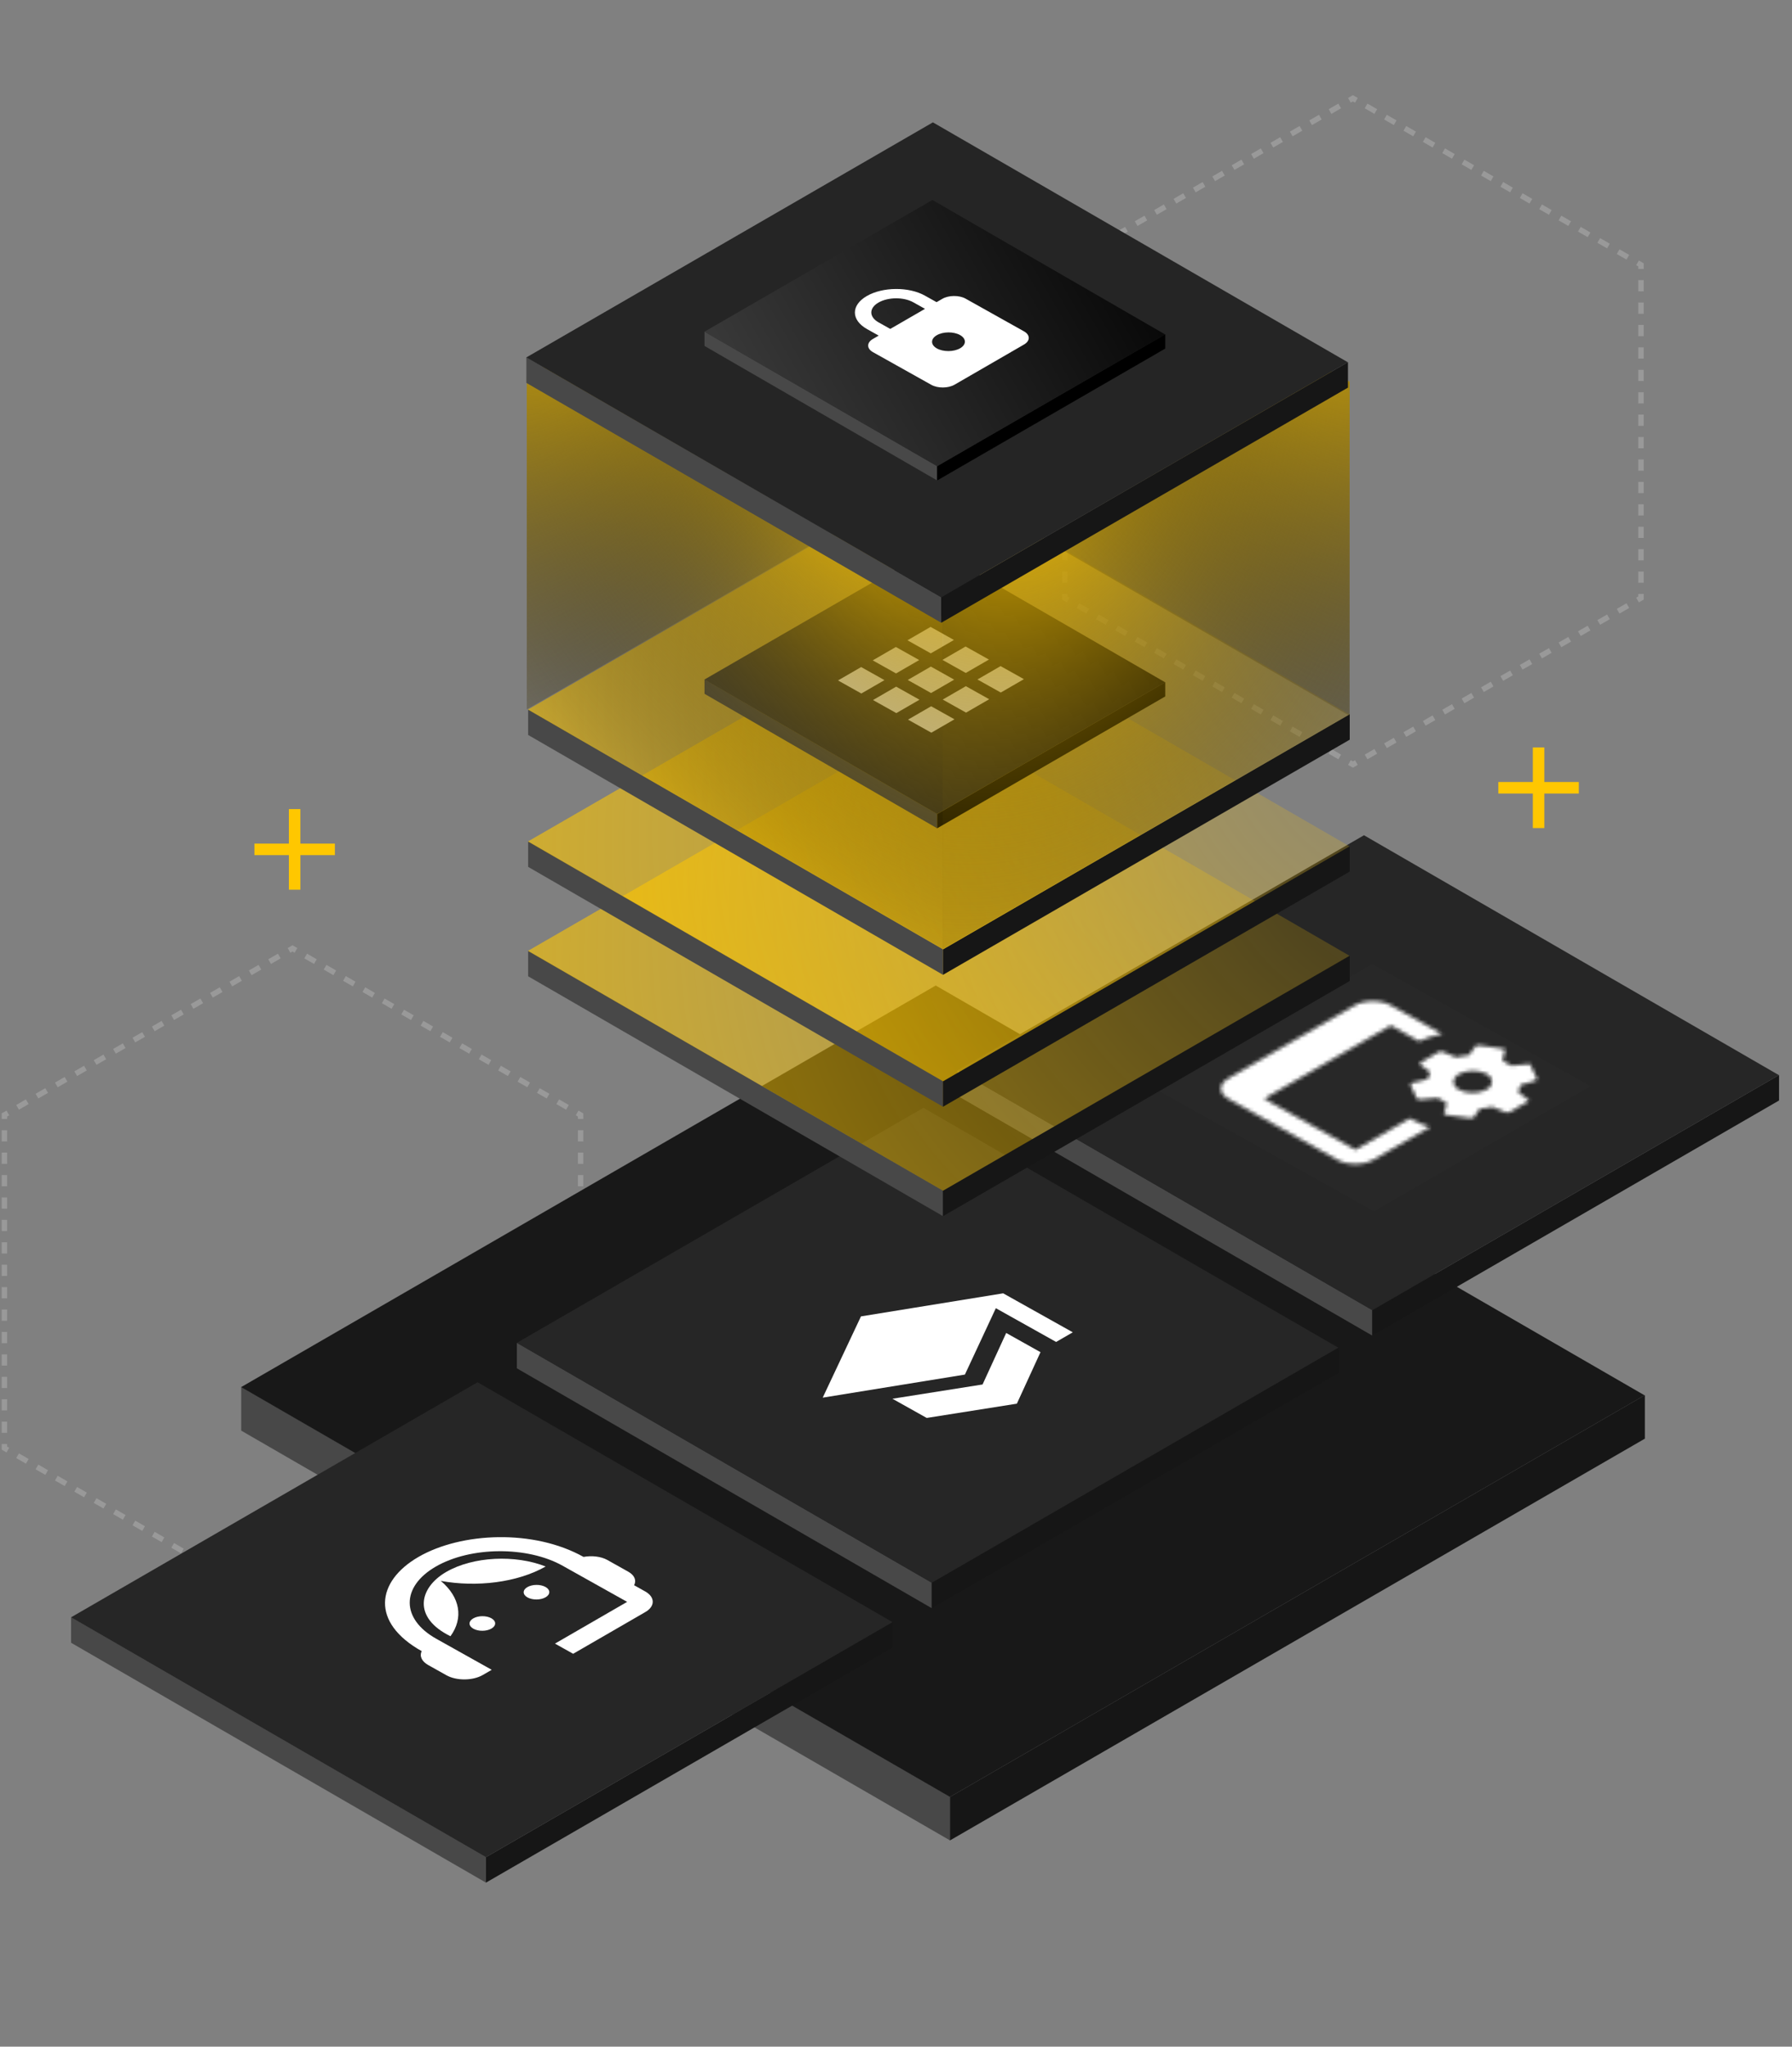 <svg width="495" height="565" fill="none" xmlns="http://www.w3.org/2000/svg"><rect width="100%" height="100%" fill="#808080" stroke="none"/><path fill-rule="evenodd" clip-rule="evenodd" d="m375.049 27.048-1.339-.773-1.339.773.748 1.298.591-.341.59.34.749-1.297Zm-5.356 1.548.749 1.297-2.678 1.547-.748-1.297 2.677-1.547Zm-5.355 3.094.749 1.297-2.678 1.547-.748-1.297 2.677-1.547Zm-5.355 3.094.748 1.297-2.677 1.548-.749-1.298 2.678-1.547Zm-5.355 3.095-2.678 1.547.748 1.297 2.678-1.547-.748-1.297Zm-5.356 3.094-2.677 1.547.748 1.297 2.678-1.547-.749-1.297Zm-5.355 3.094-2.678 1.547.749 1.298 2.678-1.548-.749-1.297Zm-5.355 3.094-2.678 1.548.749 1.297 2.677-1.547-.748-1.298Zm-5.355 3.095-2.678 1.547.748 1.297 2.678-1.547-.748-1.297Zm-5.356 3.094.749 1.297-2.678 1.547-.748-1.297 2.677-1.547Zm-5.355 3.094-2.678 1.548.749 1.297 2.677-1.547-.748-1.298Zm-5.355 3.095.748 1.297-2.677 1.547-.749-1.297 2.678-1.547Zm-5.355 3.094.748 1.297-2.678 1.548-.748-1.298 2.678-1.547Zm-5.356 3.094.749 1.298-2.678 1.547-.748-1.297 2.677-1.548Zm-5.355 3.095.748 1.297-2.677 1.547-.749-1.297 2.678-1.547Zm-6.694 95.15h1.497v.682l.59.341-.748 1.298-1.339-.774v-1.547Zm4.016 3.868.749-1.297 2.677 1.547-.748 1.297-2.678-1.547Zm5.356 3.094.748-1.297 2.678 1.547-.749 1.297-2.677-1.547Zm5.355 3.095 2.678 1.547.748-1.298-2.678-1.547-.748 1.298Zm5.355 3.094 2.678 1.547.748-1.297-2.677-1.547-.749 1.297Zm5.355 3.094 2.678 1.547.749-1.297-2.678-1.547-.749 1.297Zm5.356 3.095 2.677 1.547.749-1.298-2.678-1.547-.748 1.298Zm5.355 3.094 2.678 1.547.748-1.297-2.678-1.547-.748 1.297Zm5.355 3.094 2.678 1.547.748-1.297-2.677-1.547-.749 1.297Zm5.356 3.094.748-1.297 2.678 1.547-.749 1.298-2.677-1.548Zm5.355 3.095.748-1.297 2.678 1.547-.749 1.297-2.677-1.547Zm5.355 3.094.748-1.297 2.678 1.547-.748 1.297-2.678-1.547Zm5.355 3.094.749-1.297 2.677 1.547-.748 1.298-2.678-1.548Zm5.356 3.095.748-1.298 2.678 1.548-.749 1.297-2.677-1.547Zm5.355 3.094.748-1.297 2.678 1.547-.749 1.297-2.677-1.547Zm5.355 3.094.748-1.297.591.341.59-.341.749 1.297-1.339.774-1.339-.774Zm5.355-1.547-.748-1.297 2.678-1.547.748 1.297-2.678 1.547Zm5.356-3.094-.749-1.297 2.678-1.548.748 1.298-2.677 1.547Zm5.355-3.094 2.677-1.548-.748-1.297-2.678 1.547.749 1.298Zm5.355-3.095 2.678-1.547-.749-1.297-2.677 1.547.748 1.297Zm5.355-3.094 2.678-1.547-.748-1.297-2.678 1.547.748 1.297Zm5.356-3.094 2.677-1.548-.748-1.297-2.678 1.547.749 1.298Zm5.355-3.095 2.677-1.547-.748-1.297-2.678 1.547.749 1.297Zm5.355-3.094 2.678-1.547-.749-1.297-2.677 1.547.748 1.297Zm5.355-3.094-.748-1.298 2.678-1.547.748 1.298-2.678 1.547Zm5.356-3.095-.749-1.297 2.678-1.547.748 1.297-2.677 1.547Zm5.355-3.094-.749-1.297 2.678-1.547.748 1.297-2.677 1.547Zm5.355-3.094-.748-1.298 2.677-1.547.749 1.298-2.678 1.547Zm5.355-3.095-.748-1.297 2.678-1.547.748 1.297-2.678 1.547Zm5.356-3.094-.749-1.297 2.678-1.547.748 1.297-2.677 1.547Zm6.694-95.15h-1.497v-.683l-.591-.34.749-1.298 1.339.774v1.547Zm-4.017-3.868-.748 1.297-2.678-1.547.749-1.297 2.677 1.547Zm-5.355-3.094-.748 1.297-2.678-1.547.748-1.298 2.678 1.547Zm-5.355-3.095-.749 1.297-2.677-1.547.748-1.297 2.678 1.547Zm-5.356-3.094-.748 1.297-2.678-1.547.749-1.297 2.677 1.547Zm-5.355-3.094-.748 1.297-2.678-1.547.749-1.298 2.677 1.548Zm-5.355-3.095-2.678-1.547-.748 1.297 2.678 1.547.748-1.297Zm-5.355-3.094-2.678-1.547-.748 1.297 2.677 1.547.749-1.297Zm-5.356-3.094-2.677-1.548-.749 1.298 2.678 1.547.748-1.297Zm-5.355-3.095-.748 1.297-2.678-1.547.749-1.297 2.677 1.547Zm-5.355-3.094-2.678-1.547-.748 1.297 2.678 1.547.748-1.297Zm-5.355-3.094-2.678-1.547-.748 1.297 2.677 1.547.749-1.297Zm-5.356-3.095-2.677-1.547-.749 1.297 2.678 1.548.748-1.298Zm-5.355-3.094-.748 1.297-2.678-1.547.749-1.297 2.677 1.547Zm-5.355-3.094-.749 1.297-2.677-1.547.748-1.297 2.678 1.547Zm73.635 47.188h-1.497v3.094h1.497v-3.094Zm0 6.189h-1.497v3.094h1.497V83.52Zm0 6.188h-1.497v3.095h1.497v-3.095Zm0 6.189h-1.497v3.094h1.497v-3.094Zm0 6.189h-1.497v3.094h1.497v-3.094Zm0 6.188h-1.497v3.095h1.497v-3.095Zm0 6.189h-1.497v3.094h1.497v-3.094Zm0 6.189h-1.497v3.094h1.497v-3.094Zm0 6.188h-1.497v3.095h1.497v-3.095Zm0 6.189h-1.497v3.094h1.497v-3.094Zm0 6.188h-1.497v3.095h1.497v-3.095Zm0 6.189h-1.497v3.094h1.497v-3.094Zm0 6.189h-1.497v3.094h1.497v-3.094Zm0 6.188h-1.497v3.095h1.497v-3.095Zm0 6.189h-1.497v.682l-.591.341.749 1.298 1.339-.774v-1.547Zm-160.658-3.094h1.497v-3.095h-1.497v3.095Zm0-6.189h1.497v-3.094h-1.497v3.094Zm0-6.189h1.497v-3.094h-1.497v3.094Zm0-6.188h1.497v-3.095h-1.497v3.095Zm0-6.189h1.497v-3.094h-1.497v3.094Zm0-6.188h1.497v-3.095h-1.497v3.095Zm0-6.189h1.497v-3.094h-1.497v3.094Zm0-6.189h1.497v-3.094h-1.497v3.094Zm0-6.188h1.497v-3.095h-1.497v3.095Zm0-6.189h1.497v-3.094h-1.497v3.094Zm0-6.189h1.497v-3.094h-1.497v3.094Zm0-6.188h1.497v-3.095h-1.497v3.095Zm0-6.189h1.497V83.52h-1.497v3.094Zm0-6.189h1.497v-3.094h-1.497v3.094Zm0-6.188h1.497v-.683l.59-.34-.748-1.298-1.339.774v1.547ZM82.132 261.721l-1.339-.774-1.338.774.748 1.297.59-.341.59.341.75-1.297Zm-5.355 1.547.748 1.297-2.677 1.548-.749-1.298 2.678-1.547Zm-5.355 3.094.748 1.298-2.677 1.547-.749-1.297 2.678-1.548Zm-5.355 3.095.748 1.297-2.678 1.547-.748-1.297 2.678-1.547Zm-5.356 3.094-2.677 1.547.748 1.298 2.678-1.548-.749-1.297Zm-5.355 3.094-2.678 1.548.749 1.297 2.677-1.547-.748-1.298Zm-5.355 3.095-2.678 1.547.748 1.297 2.678-1.547-.748-1.297Zm-5.355 3.094-2.678 1.547.748 1.297 2.678-1.547-.748-1.297Zm-5.356 3.094-2.677 1.548.748 1.297 2.678-1.547-.749-1.298Zm-5.355 3.095.748 1.297-2.677 1.547-.749-1.297 2.678-1.547Zm-5.355 3.094-2.678 1.547.748 1.297 2.678-1.547-.748-1.297Zm-5.355 3.094.748 1.298-2.678 1.547-.748-1.298 2.677-1.547Zm-5.356 3.095.749 1.297-2.678 1.547-.748-1.297 2.677-1.547Zm-5.355 3.094.748 1.297-2.677 1.547-.749-1.297 2.678-1.547Zm-5.355 3.094.748 1.298-2.678 1.547-.748-1.298 2.678-1.547ZM.465 398.645H1.96v.682l.59.341-.748 1.297-1.338-.773v-1.547Zm4.016 3.868.748-1.298 2.678 1.547-.748 1.298-2.678-1.547Zm5.355 3.094.749-1.297 2.677 1.547-.748 1.297-2.678-1.547Zm5.356 3.094 2.677 1.547.749-1.297-2.678-1.547-.748 1.297Zm5.355 3.094 2.677 1.548.749-1.298-2.678-1.547-.748 1.297Zm5.355 3.095 2.678 1.547.748-1.297-2.677-1.547-.749 1.297Zm5.355 3.094 2.678 1.547.748-1.297-2.677-1.547-.749 1.297Zm5.356 3.094 2.677 1.548.749-1.298-2.678-1.547-.748 1.297Zm5.355 3.095 2.677 1.547.749-1.297-2.678-1.547-.748 1.297Zm5.355 3.094.748-1.297 2.678 1.547-.748 1.297-2.678-1.547Zm5.355 3.094.749-1.297 2.677 1.547-.748 1.298-2.678-1.548Zm5.356 3.095.748-1.298 2.678 1.548-.749 1.297-2.677-1.547Zm5.355 3.094.748-1.297 2.678 1.547-.748 1.297-2.678-1.547Zm5.355 3.094.749-1.297 2.677 1.547-.748 1.298-2.678-1.548Zm5.355 3.095.749-1.298 2.677 1.548-.748 1.297-2.678-1.547Zm5.356 3.094.748-1.297.59.341.59-.341.75 1.297-1.34.774-1.338-.774Zm5.355-1.547-.749-1.297 2.678-1.548.748 1.298-2.677 1.547Zm5.355-3.094-.748-1.298 2.677-1.547.749 1.297-2.678 1.548Zm5.355-3.095 2.678-1.547-.748-1.297-2.678 1.547.748 1.297Zm5.356-3.094 2.677-1.547-.748-1.298-2.678 1.548.749 1.297Zm5.355-3.094 2.678-1.548-.749-1.297-2.677 1.547.748 1.298Zm5.355-3.095 2.678-1.547-.749-1.297-2.677 1.547.748 1.297Zm5.355-3.094 2.678-1.547-.748-1.298-2.678 1.548.748 1.297Zm5.356-3.094 2.677-1.548-.748-1.297-2.678 1.547.749 1.298Zm5.355-3.095-.748-1.297 2.677-1.547.749 1.297-2.678 1.547Zm5.355-3.094-.748-1.297 2.677-1.547.749 1.297-2.678 1.547Zm5.355-3.094-.748-1.298 2.678-1.547.748 1.297-2.678 1.548Zm5.356-3.095-.749-1.297 2.678-1.547.748 1.297-2.677 1.547Zm5.355-3.094-.748-1.297 2.677-1.547.749 1.297-2.678 1.547Zm5.355-3.094-.748-1.298 2.677-1.547.749 1.298-2.678 1.547Zm6.694-95.151h-1.497v-.682l-.59-.341.748-1.297 1.339.773v1.547Zm-4.016-3.868-.749 1.298-2.677-1.547.748-1.298 2.678 1.547Zm-5.355-3.094-.749 1.297-2.677-1.547.748-1.297 2.678 1.547Zm-5.356-3.094-.748 1.297-2.678-1.547.749-1.297 2.677 1.547Zm-5.355-3.095-.748 1.298-2.678-1.547.748-1.298 2.678 1.547Zm-5.355-3.094-.749 1.297-2.677-1.547.748-1.297 2.678 1.547Zm-5.355-3.094-2.678-1.547-.748 1.297 2.677 1.547.749-1.297Zm-5.356-3.094-2.677-1.548-.749 1.298 2.678 1.547.748-1.297Zm-5.355-3.095-2.678-1.547-.748 1.297 2.678 1.547.748-1.297Zm-5.355-3.094-.749 1.297-2.677-1.547.748-1.297 2.678 1.547Zm-5.355-3.094-2.678-1.548-.748 1.298 2.677 1.547.749-1.297Zm-5.356-3.095-2.677-1.547-.749 1.297 2.678 1.548.748-1.298Zm-5.355-3.094-2.678-1.547-.748 1.297 2.678 1.547.748-1.297Zm-5.355-3.094-.749 1.297-2.677-1.547.748-1.298 2.678 1.548Zm-5.356-3.095-.748 1.298-2.678-1.548.749-1.297 2.677 1.547Zm73.635 47.189h-1.497v3.094h1.497v-3.094Zm0 6.188h-1.497v3.095h1.497v-3.095Zm0 6.189h-1.497v3.094h1.497v-3.094Zm0 6.189h-1.497v3.094h1.497v-3.094Zm0 6.188h-1.497v3.095h1.497v-3.095Zm0 6.189h-1.497v3.094h1.497v-3.094Zm0 6.189h-1.497v3.094h1.497v-3.094Zm0 6.188h-1.497v3.094h1.497v-3.094Zm0 6.189h-1.497v3.094h1.497v-3.094Zm0 6.188h-1.497v3.095h1.497v-3.095Zm0 6.189h-1.497v3.094h1.497v-3.094Zm0 6.189h-1.497v3.094h1.497v-3.094Zm0 6.188h-1.497v3.095h1.497v-3.095Zm0 6.189h-1.497v3.094h1.497v-3.094Zm0 6.189h-1.497v.682l-.59.341.748 1.297 1.339-.773v-1.547ZM.465 395.55H1.96v-3.094H.465v3.094Zm0-6.188H1.96v-3.095H.465v3.095Zm0-6.189H1.96v-3.094H.465v3.094Zm0-6.189H1.96v-3.094H.465v3.094Zm0-6.188H1.96v-3.095H.465v3.095Zm0-6.189H1.96v-3.094H.465v3.094Zm0-6.189H1.96v-3.094H.465v3.094Zm0-6.188H1.96v-3.094H.465v3.094Zm0-6.189H1.96v-3.094H.465v3.094Zm0-6.188H1.96v-3.095H.465v3.095Zm0-6.189H1.96v-3.094H.465v3.094Zm0-6.189H1.96v-3.094H.465v3.094Zm0-6.188H1.96v-3.095H.465v3.095Zm0-6.189H1.96v-3.094H.465v3.094Zm0-6.189H1.96v-.682l.59-.341-.748-1.297-1.338.773v1.547Z" fill="#fff" fill-opacity=".2"/><path fill="#484848" d="M262.403 495.99 66.629 382.87v12.065l195.774 113.12z"/><path fill="#161616" d="M454.356 397.155 262.402 508.068v-12.01l191.954-110.913z"/><path fill="#181818" d="M262.405 496.058 66.608 382.924l191.868-110.863 195.798 113.133z"/><path fill="#484848" d="m379.069 361.651-114.59-66.212v7.062l114.59 66.212z"/><path fill="#161616" d="m491.423 303.801-112.355 64.92v-7.03l112.355-64.92z"/><path fill="#262626" d="m379.07 361.691-114.605-66.22 112.306-64.891 114.604 66.22z"/><g clip-path="url(#a)"><path d="M436.112 219.06h-9.527v9.534h-3.175v-9.534h-9.527v-3.178h9.527v-9.535h3.175v9.535h9.527v3.178Z" fill="#FFC700"/></g><g clip-path="url(#b)"><path d="M92.503 236.072h-9.526v9.535H79.8v-9.535h-9.527v-3.178h9.527v-9.534h3.176v9.534h9.526v3.178Z" fill="#FFC700"/></g><path fill="#484848" d="m257.366 436.89-114.59-66.212v7.062l114.59 66.212z"/><path fill="#161616" d="m369.721 379.039-112.355 64.92v-7.03l112.355-64.92z"/><path fill="#262626" d="m257.368 436.93-114.605-66.22L255.07 305.82l114.604 66.22z"/><g clip-path="url(#c)"><path d="m237.824 363.402-10.569 22.432 39.277-6.369 8.547-18.325 16.651 9.316 4.605-2.661-19.234-10.762-39.277 6.369Zm8.689 22.733 9.474 5.301 24.898-3.939 6.526-14.219-9.473-5.301-6.526 14.219-24.899 3.939Z" fill="#fff"/></g><path fill="#D8D8D8" fill-opacity=".01" d="m319.254 300.669 59.816-34.562 60.286 33.733-59.816 34.562z"/><path fill-rule="evenodd" clip-rule="evenodd" d="m379.441 320.174 15.677-9.058c-2.031-.626-3.988-1.409-5.747-2.393l-14.953 8.64-25.12-14.055 34.893-20.162 7.736 4.33c2.021-.882 4.219-1.552 6.492-2.037l-14.267-7.984c-2.764-1.546-7.242-1.529-10.009.069l-34.892 20.161c-2.742 1.584-2.749 4.131.039 5.692l30.143 16.866c2.763 1.546 7.242 1.53 10.008-.069Zm38.105-26.017-2.512-1.405.732-2.709c-.002-.284-.004-.569-.504-.566l-6.763-.949c-.251-.141-.749.148-.999.292l-1.734 2.43c-1.25.151-2.5.302-3.499.594l-3.764-1.54c-.251-.14-.752-.137-1.001.007l-4.985 2.881c-.498.288-.496.572-.245.713l2.767 2.115c-.123.356-.246.642-.369.927-.123.286-.246.571-.369.928l-4.247 1.025c-.249.144-.498.288-.496.573l1.778 3.829c.251.141.502.281 1.003.278l4.751-.46 2.512 1.406-.732 2.708c.002.285.003.569.504.566l6.762.949c.501-.003.75-.147.999-.291l1.735-2.431c1.001-.007 2.251-.158 3.25-.449l3.764 1.539c.5-.004 1.001-.007 1.25-.151l4.985-2.88c.249-.144.247-.429-.004-.569l-2.767-2.116c.122-.356.245-.642.369-.927.123-.285.246-.571.369-.927l3.995-1.166c.249-.144.499-.288.497-.573l-1.778-3.829c-.002-.285-.254-.425-.503-.281l-4.751.459Zm-6.961 6.594c-1.993 1.152-5.496 1.176-7.506.051-2.01-1.124-2.023-3.116-.029-4.268 1.993-1.152 5.496-1.176 7.506-.052 2.009 1.124 2.023 3.116.029 4.269Z" fill="#000"/><mask id="d" style="mask-type:alpha" maskUnits="userSpaceOnUse" x="337" y="276" width="88" height="46"><path fill-rule="evenodd" clip-rule="evenodd" d="m379.441 320.174 15.677-9.058c-2.031-.626-3.988-1.409-5.747-2.393l-14.953 8.64-25.12-14.055 34.893-20.162 7.736 4.33c2.021-.882 4.219-1.552 6.492-2.037l-14.267-7.984c-2.764-1.546-7.242-1.529-10.009.069l-34.892 20.161c-2.742 1.584-2.749 4.131.039 5.692l30.143 16.866c2.763 1.546 7.242 1.53 10.008-.069Zm38.105-26.017-2.512-1.405.732-2.709c-.002-.284-.004-.569-.504-.566l-6.763-.949c-.251-.141-.749.148-.999.292l-1.734 2.43c-1.25.151-2.5.302-3.499.594l-3.764-1.54c-.251-.14-.752-.137-1.001.007l-4.985 2.881c-.498.288-.496.572-.245.713l2.767 2.115c-.123.356-.246.642-.369.927-.123.286-.246.571-.369.928l-4.247 1.025c-.249.144-.498.288-.496.573l1.778 3.829c.251.141.502.281 1.003.278l4.751-.46 2.512 1.406-.732 2.708c.002.285.003.569.504.566l6.762.949c.501-.003.75-.147.999-.291l1.735-2.431c1.001-.007 2.251-.158 3.25-.449l3.764 1.539c.5-.004 1.001-.007 1.25-.151l4.985-2.88c.249-.144.247-.429-.004-.569l-2.767-2.116c.122-.356.245-.642.369-.927.123-.285.246-.571.369-.927l3.995-1.166c.249-.144.499-.288.497-.573l-1.778-3.829c-.002-.285-.254-.425-.503-.281l-4.751.459Zm-6.961 6.594c-1.993 1.152-5.496 1.176-7.506.051-2.01-1.124-2.023-3.116-.029-4.268 1.993-1.152 5.496-1.176 7.506-.052 2.009 1.124 2.023 3.116.029 4.269Z" fill="#fff"/></mask><g mask="url(#d)"><path fill="#fff" d="m319.254 300.669 59.816-34.562 60.286 33.733-59.816 34.562z"/></g><path fill="#484848" d="m260.48 328.668-114.59-66.212v7.062l114.59 66.212z"/><path fill="#161616" d="m372.834 270.818-112.355 64.92v-7.03l112.355-64.92z"/><path transform="matrix(-.866 -.5 .866 -.5 260.481 328.708)" fill="url(#e)" d="M0 0h132.4v129.705H0z"/><path fill="#484848" d="m260.48 298.459-114.59-66.212v7.062l114.59 66.212z"/><path fill="#161616" d="m372.834 240.609-112.355 64.92v-7.03l112.355-64.92z"/><path transform="matrix(-.866 -.5 .866 -.5 260.481 298.499)" fill="url(#f)" d="M0 0h132.4v129.705H0z"/><path fill="#484848" d="m260.48 262.043-114.59-66.212v7.062l114.59 66.212z"/><path fill="#161616" d="m372.834 204.193-112.355 64.92v-7.03l112.355-64.92z"/><path transform="matrix(-.866 -.5 .866 -.5 260.481 262.083)" fill="url(#g)" d="M0 0h132.4v129.705H0z"/><path fill="#484848" d="m258.865 224.7-64.258-37.13v3.961l64.258 37.13z"/><path fill="#000" d="m321.869 192.26-63.005 36.405v-3.942l63.005-36.405z"/><path transform="matrix(-.866 -.5 .866 -.5 258.866 224.723)" fill="url(#h)" d="M0 0h74.245v72.734H0z"/><g clip-path="url(#i)"><path d="m276.442 191.182 6.394-3.695-6.445-3.606-6.394 3.695 6.445 3.606Zm-9.667-5.409 6.394-3.695-6.444-3.606-6.394 3.695 6.444 3.606Zm-19.258.133 6.394-3.695-6.444-3.606-6.394 3.695 6.444 3.606Zm9.592-5.542 6.394-3.695-6.445-3.606-6.394 3.695 6.445 3.606Zm.075 10.951 6.394-3.695-6.444-3.606-6.394 3.695 6.444 3.606Zm-9.591 5.541 6.394-3.694-6.444-3.606-6.395 3.694 6.445 3.606Zm9.666 5.409 6.395-3.694-6.445-3.606-6.394 3.694 6.444 3.606Zm9.592-5.541 6.394-3.695-6.445-3.606-6.394 3.695 6.445 3.606Zm-28.925-5.277 6.394-3.694-6.444-3.606-6.394 3.694 6.444 3.606Z" fill="#fff"/></g><path fill="#484848" d="m134.231 512.653-114.59-66.212v7.062l114.59 66.212z"/><path fill="#161616" d="m246.585 454.803-112.355 64.92v-7.03l112.355-64.92z"/><path fill="#262626" d="m134.232 512.693-114.605-66.22 112.306-64.891 114.604 66.22z"/><g clip-path="url(#j)" fill="#fff"><path d="M161.189 429.8c-13.79-7.716-33.777-6.824-45.59.002-11.689 6.754-13.263 18.091.879 26.004-.641 1.342-.03 2.817 1.829 3.857l5.023 2.812c2.764 1.546 7.267 1.515 10.009-.069l2.492-1.441-15.322-8.573c-9.722-5.44-9.783-14.347-.138-19.92 9.646-5.573 25.309-5.681 35.03-.242l17.834 9.98-19.938 11.521 5.024 2.811 19.938-11.521c2.742-1.584 2.724-4.145-.039-5.691l-3.064-1.715c.691-1.285.181-2.733-1.628-3.745l-5.777-3.233c-1.758-.984-4.313-1.251-6.562-.837Z"/><path d="M135.753 449.583c1.376-.795 1.368-2.069-.02-2.846-1.387-.776-3.628-.761-5.004.035-1.376.795-1.368 2.069.02 2.845 1.387.777 3.627.761 5.004-.034ZM150.707 440.942c1.376-.795 1.367-2.069-.02-2.845-1.387-.777-3.628-.761-5.004.034-1.377.796-1.368 2.07.019 2.846 1.388.776 3.628.761 5.005-.035Z"/><path d="M150.723 432.448c-8.355-3.315-20.012-2.808-27.464 1.498-7.552 4.364-9.372 12.586 1.173 17.75 3.619-4.977 2.729-10.748-2.682-15.278 9.871 1.81 21.122.481 28.973-3.97Z"/></g><path transform="matrix(.866 .5 0 1 145.525 103.942)" fill="url(#k)" d="M0 0h132.766v91.679H0z"/><path transform="matrix(-.866 .5 0 1 372.786 105.388)" fill="url(#l)" d="M0 0h129.705v91.764H0z"/><path transform="matrix(-.866 .5 0 1 257.83 38.972)" fill="url(#m)" d="M0 0h129.705v92H0z"/><path transform="matrix(.866 .5 0 1 257.838 38.972)" fill="url(#n)" d="M0 0h132.757v92.281H0z"/><path fill="#484848" d="M259.99 164.852 145.4 98.64v7.062l114.59 66.212z"/><path fill="#161616" d="m372.345 107.001-112.355 64.92v-7.03l112.355-64.92z"/><path fill="#252525" d="m259.992 164.891-114.605-66.22L257.693 33.78 372.297 100z"/><path fill="#484848" d="m258.865 128.673-64.258-37.13v3.961l64.258 37.13z"/><path fill="#000" d="m321.869 96.233-63.005 36.405v-3.943l63.005-36.404z"/><path transform="matrix(-.866 -.5 .866 -.5 258.866 128.696)" fill="url(#o)" d="M0 0h74.245v72.734H0z"/><g clip-path="url(#p)"><path d="m260.306 82.49-1.599.923-3.222-1.803c-4.447-2.488-11.636-2.439-16.048.11-4.412 2.55-4.384 6.638.063 9.126l3.222 1.803-1.599.924c-1.758 1.016-1.747 2.659.025 3.65l16.111 9.015c1.773.992 4.661.972 6.42-.044l19.182-11.084c1.758-1.016 1.747-2.659-.025-3.65l-16.111-9.015c-1.772-.992-4.661-.972-6.419.044Zm4.908 13.654c-1.758 1.016-4.647 1.036-6.419.045-1.772-.992-1.783-2.634-.025-3.65 1.758-1.017 4.647-1.037 6.419-.045 1.772.992 1.784 2.634.025 3.65Zm-19.295-5.342-3.222-1.803c-2.675-1.497-2.692-3.942-.038-5.475 2.654-1.534 6.954-1.564 9.629-.067l3.222 1.803-9.591 5.542Z" fill="#fff"/></g><defs><radialGradient id="e" cx="0" cy="0" r="1" gradientUnits="userSpaceOnUse" gradientTransform="matrix(226.92 522.386 -341.13 148.184 19.761 235.776)"><stop stop-color="#FFC700" stop-opacity="0"/><stop offset="1" stop-color="#FFC700"/></radialGradient><radialGradient id="f" cx="0" cy="0" r="1" gradientUnits="userSpaceOnUse" gradientTransform="matrix(226.92 522.386 -341.13 148.184 19.761 235.776)"><stop stop-color="#FFC700" stop-opacity="0"/><stop offset="1" stop-color="#FFC700"/></radialGradient><radialGradient id="g" cx="0" cy="0" r="1" gradientUnits="userSpaceOnUse" gradientTransform="matrix(226.92 522.386 -341.13 148.184 19.761 235.776)"><stop stop-color="#FFC700" stop-opacity="0"/><stop offset="1" stop-color="#FFC700"/></radialGradient><radialGradient id="k" cx="0" cy="0" r="1" gradientUnits="userSpaceOnUse" gradientTransform="matrix(-28.223 169.914 -197.507 -32.806 104.931 -40.016)"><stop stop-color="#FFC700"/><stop offset="1" stop-opacity="0"/></radialGradient><radialGradient id="l" cx="0" cy="0" r="1" gradientUnits="userSpaceOnUse" gradientTransform="rotate(123.205 62.083 7.684) scale(226.157 165.339)"><stop stop-color="#FFC700"/><stop offset="1" stop-opacity="0"/></radialGradient><radialGradient id="m" cx="0" cy="0" r="1" gradientUnits="userSpaceOnUse" gradientTransform="rotate(99.186 68.348 23.555) scale(172.725 195.733)"><stop stop-color="#FFC700"/><stop offset="1" stop-opacity="0"/></radialGradient><radialGradient id="n" cx="0" cy="0" r="1" gradientUnits="userSpaceOnUse" gradientTransform="rotate(99.37 69.55 24.375) scale(173.344 200.234)"><stop stop-color="#FFC700"/><stop offset="1" stop-opacity="0"/></radialGradient><clipPath id="a"><path fill="#fff" transform="translate(405.944 198.402)" d="M0 0h38.107v38.137H0z"/></clipPath><clipPath id="b"><path fill="#fff" transform="translate(62.335 215.415)" d="M0 0h38.107v38.137H0z"/></clipPath><clipPath id="c"><path fill="#fff" transform="matrix(.866 -.5 .873 .488 199.304 375.864)" d="M0 0h69.083v69.082H0z"/></clipPath><clipPath id="i"><path fill="#fff" transform="matrix(.866 -.5 .873 .488 218.643 187.93)" d="M0 0h44.309v44.308H0z"/></clipPath><clipPath id="j"><path fill="#fff" transform="matrix(.866 -.5 .873 .488 78.155 442.866)" d="M0 0h69.083v69.082H0z"/></clipPath><clipPath id="p"><path fill="#fff" transform="matrix(.866 -.5 .873 .488 218.643 91.903)" d="M0 0h44.309v44.308H0z"/></clipPath><linearGradient id="h" x1="-8.591" y1="88.395" x2="61.576" y2="-52.342" gradientUnits="userSpaceOnUse"><stop/><stop offset="1" stop-color="#4D4D4D"/></linearGradient><linearGradient id="o" x1="-8.591" y1="88.395" x2="61.576" y2="-52.342" gradientUnits="userSpaceOnUse"><stop/><stop offset="1" stop-color="#4D4D4D"/></linearGradient></defs></svg>